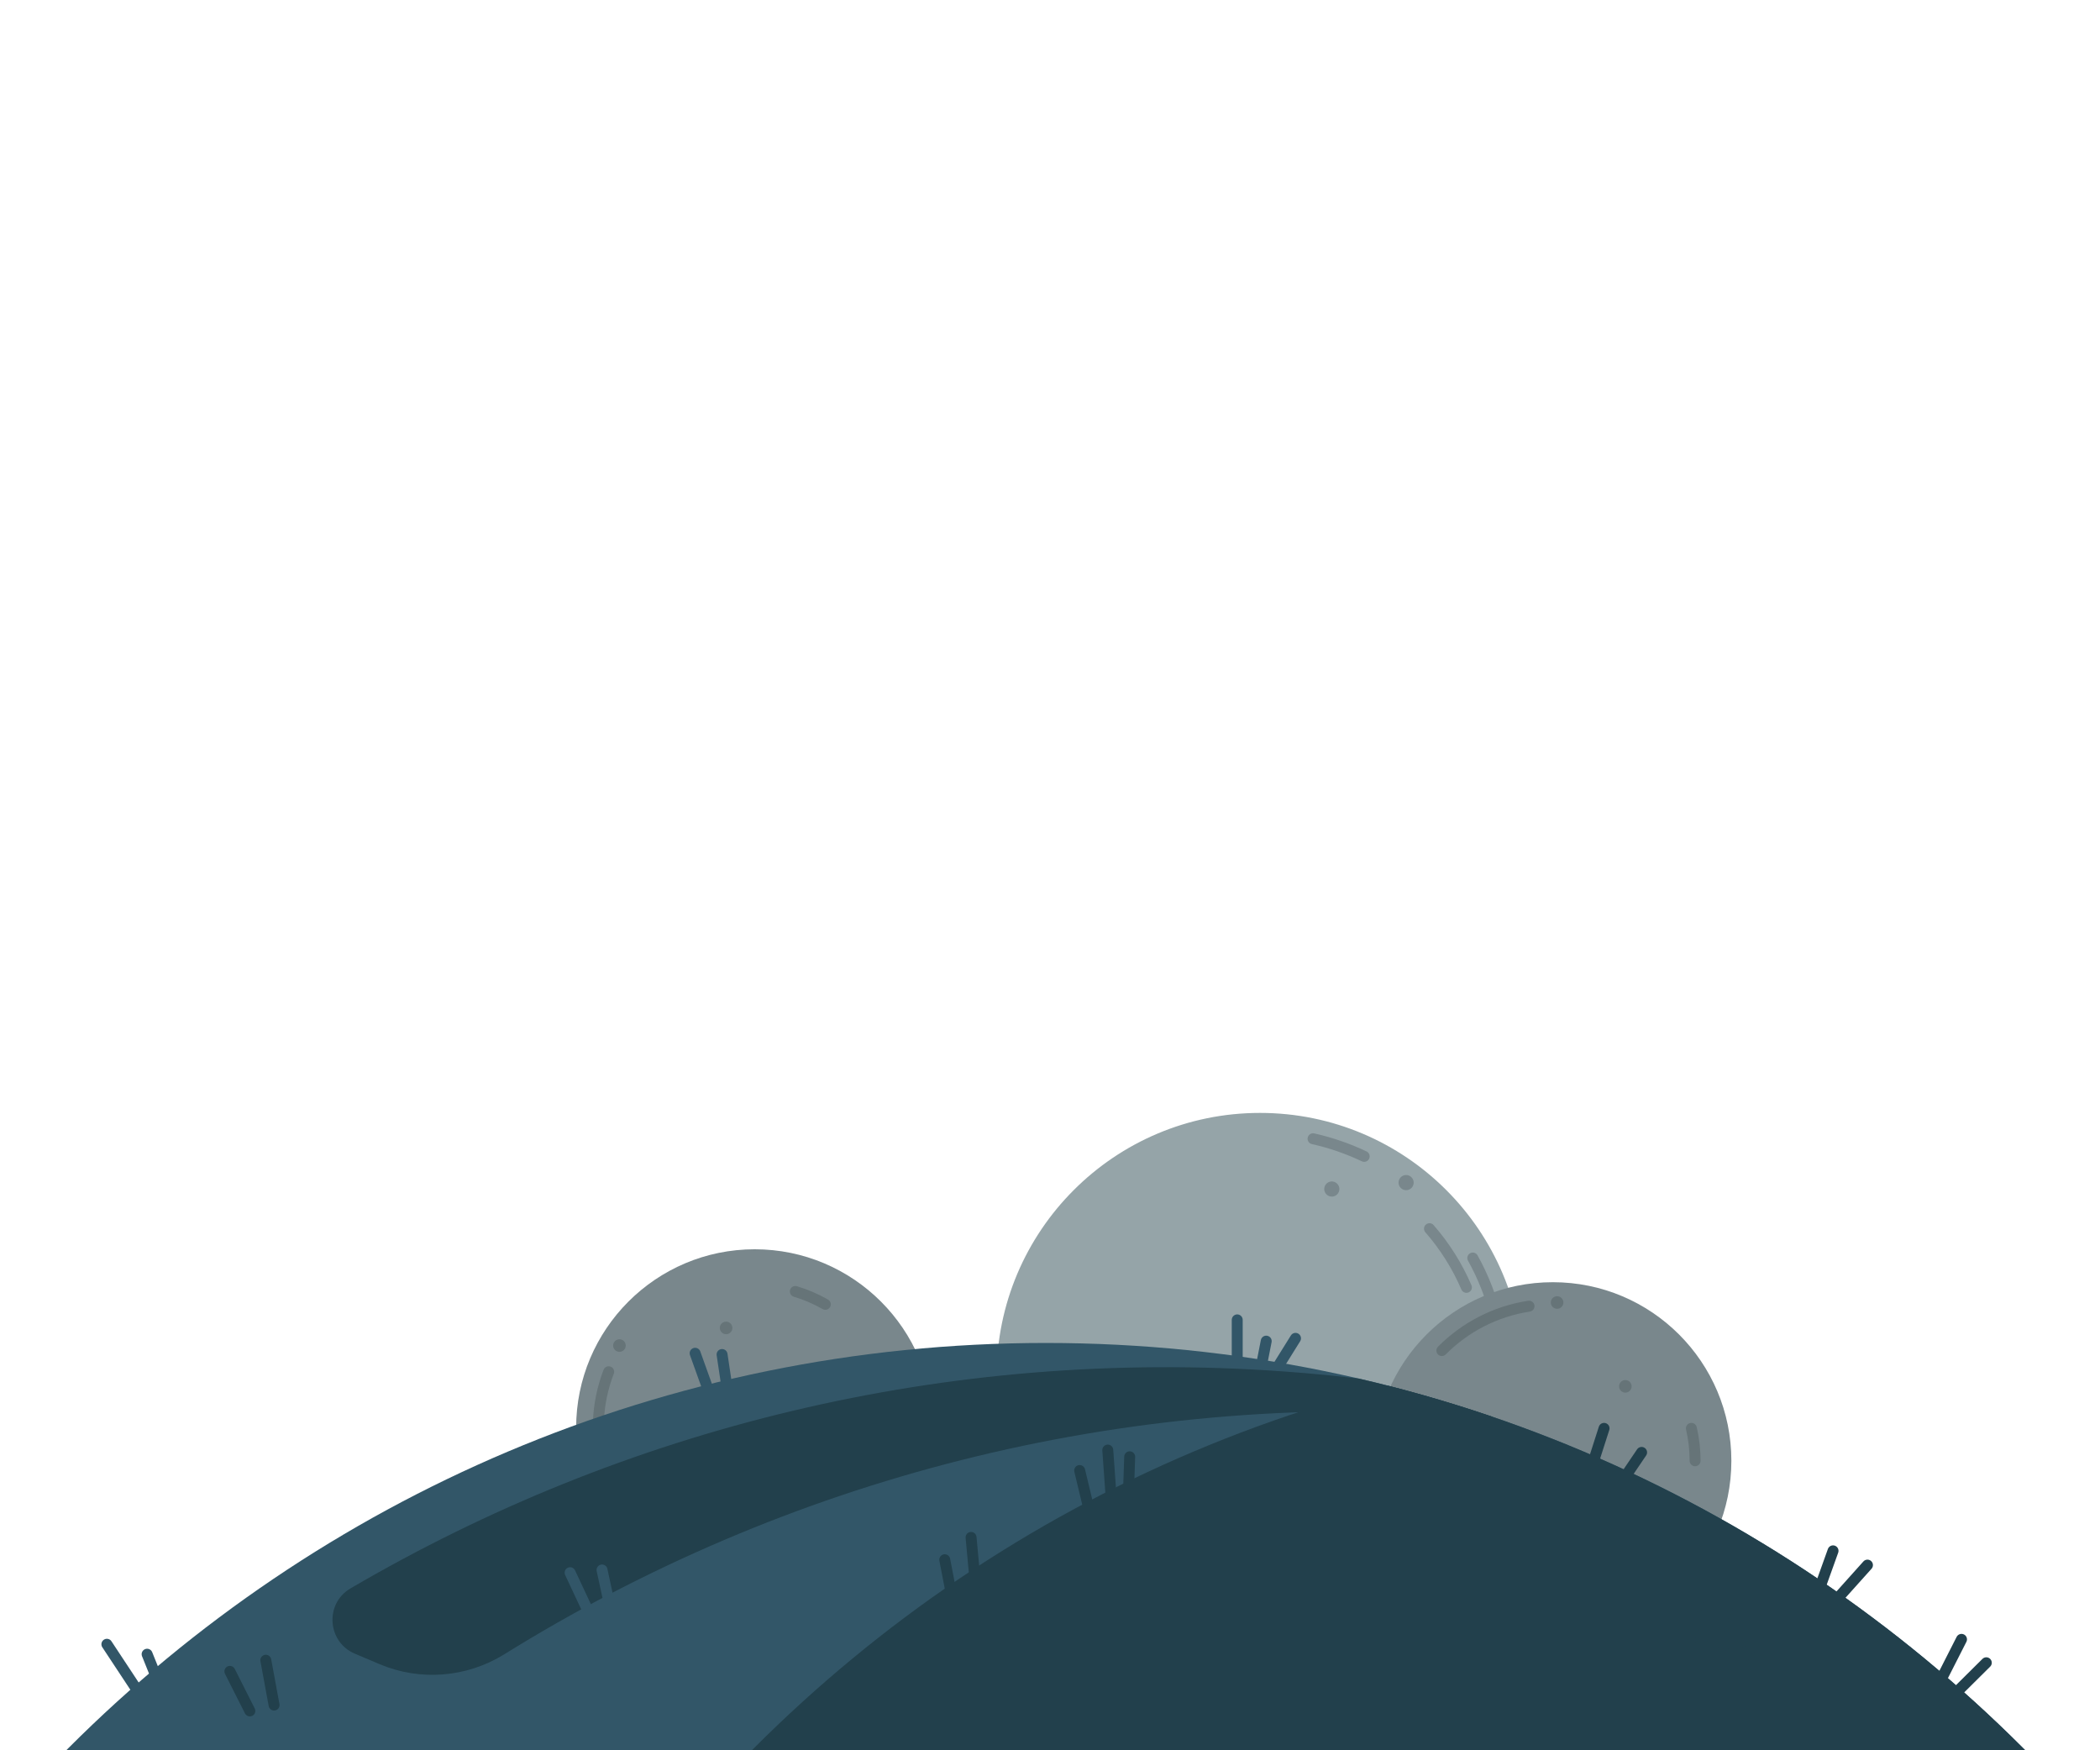 <?xml version="1.0" encoding="UTF-8"?>
<svg id="fg" xmlns="http://www.w3.org/2000/svg" xmlns:xlink="http://www.w3.org/1999/xlink" viewBox="0 0 384 320">
  <defs>
    <clipPath id="clippath">
      <path d="m191.224,245.531c-139.524,0-252.631,113.107-252.631,252.631h505.263c0-139.524-113.107-252.631-252.631-252.631Z" fill="none"/>
    </clipPath>
  </defs>
  <g>
    <circle cx="230.404" cy="251.642" r="47.671" fill="#95a4a8" stroke="#95a4a8" stroke-miterlimit="10"/>
    <g>
      <path d="m249.455,211.417c-2.974-1.411-6.11-2.496-9.353-3.223" fill="none" stroke="#79878c" stroke-linecap="round" stroke-miterlimit="10" stroke-width="2"/>
      <path d="m273.695,241.309c-.967-4.051-2.459-7.839-4.387-11.309" fill="none" stroke="#79878c" stroke-linecap="round" stroke-miterlimit="10" stroke-width="2"/>
    </g>
    <path d="m268.145,235.367c-1.709-3.975-4.004-7.579-6.756-10.731" fill="none" stroke="#79878c" stroke-linecap="round" stroke-miterlimit="10" stroke-width="2"/>
    <circle cx="257.118" cy="216.213" r="1.385" fill="#79878c"/>
    <circle cx="243.531" cy="217.388" r="1.385" fill="#79878c"/>
  </g>
  <g>
    <circle cx="283.944" cy="267.071" r="32.649" fill="#79878c"/>
    <path d="m279.595,238.804c-6.191.945-11.729,3.875-15.944,8.12" fill="none" stroke="#667478" stroke-linecap="round" stroke-miterlimit="10" stroke-width="2"/>
    <path d="m309.96,267.071c0-2.039-.235-4.024-.678-5.928" fill="none" stroke="#667478" stroke-linecap="round" stroke-miterlimit="10" stroke-width="2"/>
    <circle cx="284.729" cy="238.134" r="1.151" fill="#667478"/>
    <circle cx="297.207" cy="253.464" r="1.151" fill="#667478"/>
  </g>
  <g>
    <circle cx="138" cy="261.051" r="32.649" fill="#79878c"/>
    <path d="m111.303,250.794c-2.253,5.843-2.459,12.105-.866,17.872" fill="none" stroke="#667478" stroke-linecap="round" stroke-miterlimit="10" stroke-width="2"/>
    <path d="m150.915,238.467c-1.77-1.012-3.609-1.794-5.483-2.354" fill="none" stroke="#667478" stroke-linecap="round" stroke-miterlimit="10" stroke-width="2"/>
    <circle cx="113.271" cy="246.004" r="1.151" fill="#667478"/>
    <circle cx="132.773" cy="242.783" r="1.151" fill="#667478"/>
  </g>
  <g clip-path="url(#clippath)">
    <rect x="-94.21" y="211.417" width="575.26" height="310.92" fill="#325668"/>
    <path d="m316.592,245.531c-139.524,0-252.631,113.107-252.631,252.631h505.263c0-139.524-113.107-252.631-252.631-252.631Z" fill="#22404c"/>
    <path d="m234.774,250.74c-61.965-4.466-120.842,10.48-170.686,39.667-4.743,2.777-4.256,9.795.806,11.937l4.506,1.906c7.451,3.153,15.955,2.457,22.828-1.811,51.202-31.795,112.542-48.311,177.257-43.647,9.634.694,19.122,1.858,28.455,3.437-20.182-5.984-41.306-9.914-63.166-11.49Z" fill="#22404c"/>
  </g>
  <line x1="174.369" y1="293.533" x2="172.753" y2="285.161" fill="none" stroke="#22404c" stroke-linecap="round" stroke-miterlimit="10" stroke-width="2"/>
  <line x1="178.373" y1="289.802" x2="177.565" y2="281.081" fill="none" stroke="#22404c" stroke-linecap="round" stroke-miterlimit="10" stroke-width="2"/>
  <line x1="50.115" y1="311.733" x2="48.605" y2="303.537" fill="none" stroke="#22404c" stroke-linecap="round" stroke-miterlimit="10" stroke-width="2"/>
  <line x1="45.687" y1="312.805" x2="42.035" y2="305.574" fill="none" stroke="#22404c" stroke-linecap="round" stroke-miterlimit="10" stroke-width="2"/>
  <line x1="107.216" y1="293.872" x2="104.248" y2="287.534" fill="none" stroke="#325668" stroke-linecap="round" stroke-miterlimit="10" stroke-width="2"/>
  <line x1="111.939" y1="295.596" x2="110.086" y2="287.036" fill="none" stroke="#325668" stroke-linecap="round" stroke-miterlimit="10" stroke-width="2"/>
  <line x1="206.335" y1="273.353" x2="206.571" y2="266.34" fill="none" stroke="#22404c" stroke-linecap="round" stroke-miterlimit="10" stroke-width="2"/>
  <line x1="199.15" y1="276.034" x2="197.425" y2="268.852" fill="none" stroke="#22404c" stroke-linecap="round" stroke-miterlimit="10" stroke-width="2"/>
  <line x1="203.24" y1="274.58" x2="202.564" y2="265.113" fill="none" stroke="#22404c" stroke-linecap="round" stroke-miterlimit="10" stroke-width="2"/>
  <line x1="311.062" y1="299.849" x2="312.495" y2="293.089" fill="none" stroke="#22404c" stroke-linecap="round" stroke-miterlimit="10" stroke-width="2"/>
  <line x1="319.059" y1="302.567" x2="322.225" y2="298.262" fill="none" stroke="#22404c" stroke-linecap="round" stroke-miterlimit="10" stroke-width="2"/>
  <line x1="315.2" y1="300.729" x2="318.852" y2="291.976" fill="none" stroke="#22404c" stroke-linecap="round" stroke-miterlimit="10" stroke-width="2"/>
  <line x1="296.056" y1="271.63" x2="300.179" y2="265.54" fill="none" stroke="#22404c" stroke-linecap="round" stroke-miterlimit="10" stroke-width="2"/>
  <line x1="290.767" y1="269.083" x2="293.314" y2="261.143" fill="none" stroke="#22404c" stroke-linecap="round" stroke-miterlimit="10" stroke-width="2"/>
  <line x1="233.795" y1="249.661" x2="236.895" y2="244.686" fill="none" stroke="#325668" stroke-linecap="round" stroke-miterlimit="10" stroke-width="2"/>
  <line x1="230.761" y1="249.15" x2="231.537" y2="245.197" fill="none" stroke="#325668" stroke-linecap="round" stroke-miterlimit="10" stroke-width="2"/>
  <line x1="226.236" y1="248.619" x2="226.236" y2="241.309" fill="none" stroke="#325668" stroke-linecap="round" stroke-miterlimit="10" stroke-width="2"/>
  <line x1="130.141" y1="255.869" x2="127.109" y2="247.414" fill="none" stroke="#325668" stroke-linecap="round" stroke-miterlimit="10" stroke-width="2"/>
  <line x1="133.111" y1="254.845" x2="132.036" y2="247.642" fill="none" stroke="#325668" stroke-linecap="round" stroke-miterlimit="10" stroke-width="2"/>
  <line x1="25.589" y1="309.773" x2="19.544" y2="300.616" fill="none" stroke="#325668" stroke-linecap="round" stroke-miterlimit="10" stroke-width="2"/>
  <line x1="29.854" y1="309.773" x2="26.901" y2="302.434" fill="none" stroke="#325668" stroke-linecap="round" stroke-miterlimit="10" stroke-width="2"/>
  <line x1="352.637" y1="311.599" x2="358.677" y2="299.72" fill="none" stroke="#22404c" stroke-linecap="round" stroke-miterlimit="10" stroke-width="2"/>
  <line x1="356.252" y1="310.904" x2="363.21" y2="303.999" fill="none" stroke="#22404c" stroke-linecap="round" stroke-miterlimit="10" stroke-width="2"/>
  <line x1="332.748" y1="290.331" x2="335.185" y2="283.536" fill="none" stroke="#22404c" stroke-linecap="round" stroke-miterlimit="10" stroke-width="2"/>
  <line x1="333.966" y1="294.517" x2="341.479" y2="286.144" fill="none" stroke="#22404c" stroke-linecap="round" stroke-miterlimit="10" stroke-width="2"/>
</svg>